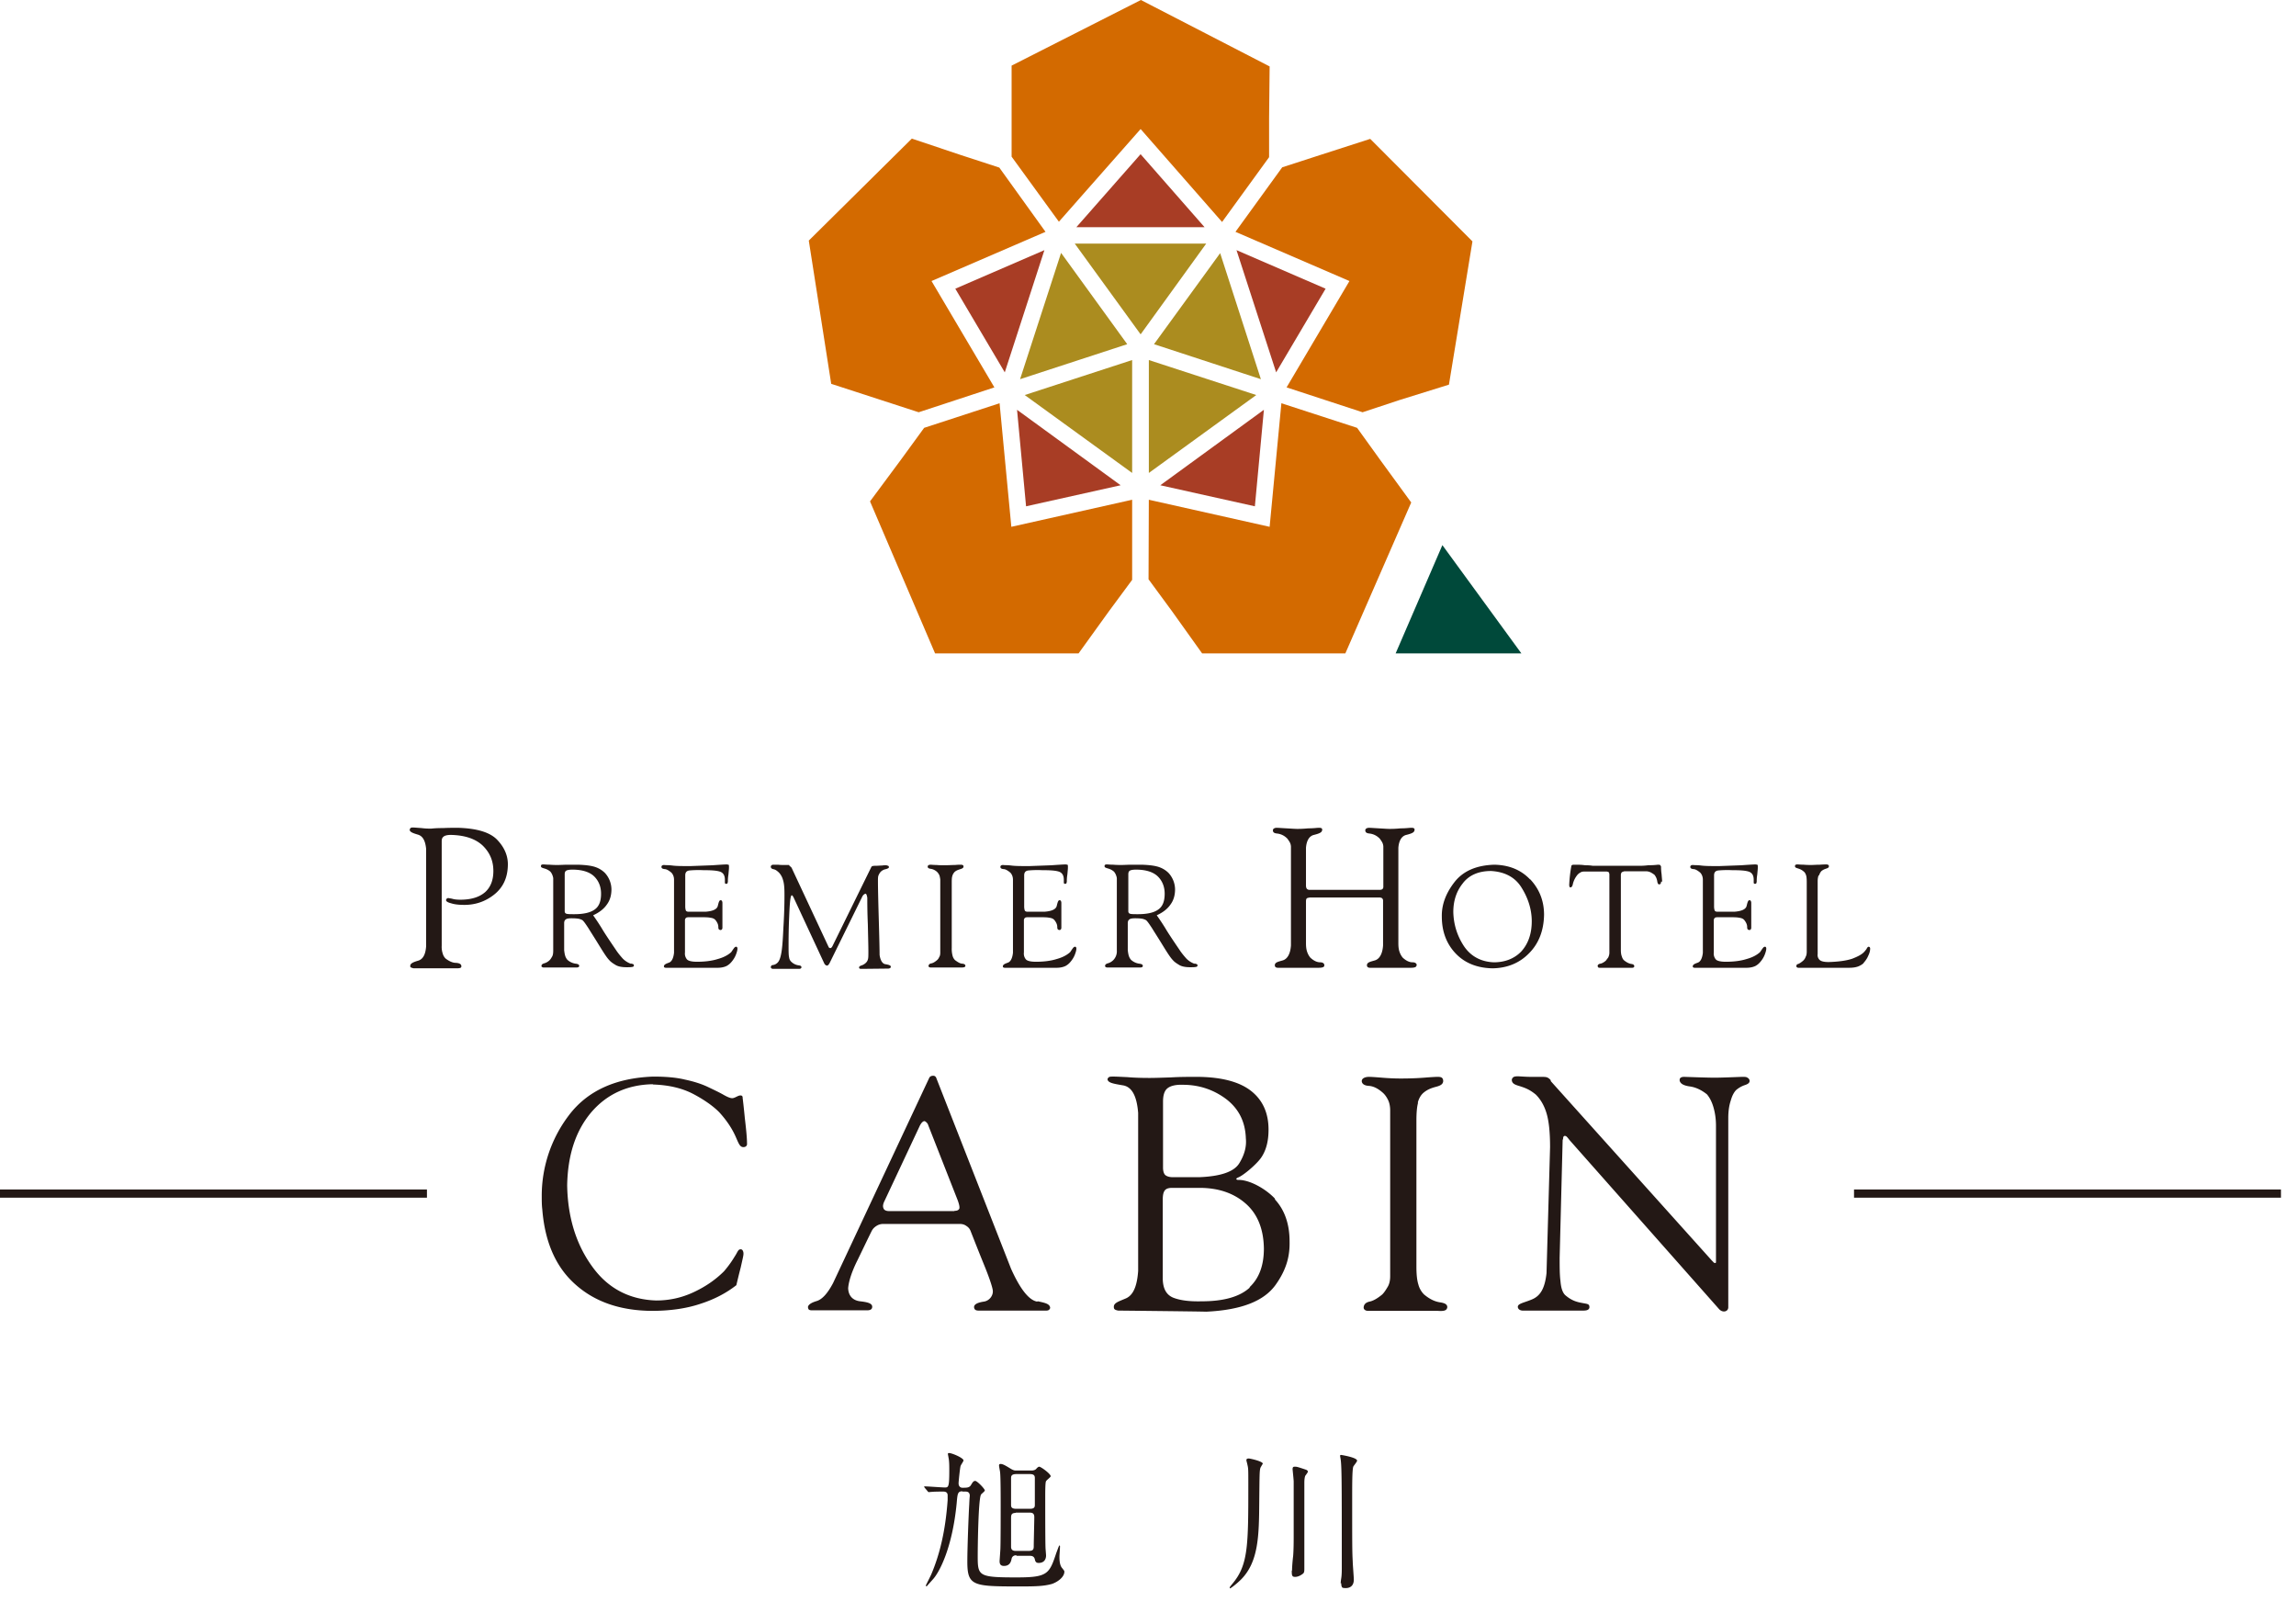 <svg xmlns="http://www.w3.org/2000/svg" width="84" height="59" fill="none"><g clip-path="url(#a)"><path fill="#A83D25" d="m37.209 14.99 3.79 2.76-3.46.77zm-2.259-4.43 3.26-1.41-1.45 4.47zm4.429-2.25 2.35-2.67 2.34 2.67zm3.071 9.44 3.79-2.76-.33 3.53zm2.788-8.6 3.26 1.41-1.81 3.06z"/><path fill="#D36A00" d="m41.73 4.72-2.99 3.39-1.73-2.38V2.4L41.74 0l4.71 2.43-.02 1.89v1.43l-1.72 2.37zm2.25 19.18-1.1-1.54-.86-1.17.01-2.91 4.42.99.43-4.52 2.77.9.85 1.18 1.13 1.55-2.41 5.52zm3.09-9.73 2.3-3.89-4.17-1.8 1.71-2.36 1.39-.45 1.83-.59 3.74 3.75-.86 5.24-1.8.56-1.36.45zm-16.66-.13-.82-5.24 3.77-3.73 1.79.6 1.41.46 1.69 2.35-4.17 1.8 2.3 3.89-2.77.91zm3.8 9.86-2.38-5.56 1.12-1.51.86-1.18 2.76-.9.43 4.52 4.42-.99v2.93l-.85 1.15-1.11 1.54z"/><path fill="#00493A" d="m51.06 23.9 1.71-3.96 2.89 3.96z"/><path fill="#AB8C1F" d="m38.82 9.25 2.42 3.34-3.92 1.28zm.5-.34h4.81l-2.4 3.32zm2.711 4.26 3.93 1.28-3.93 2.85zm.189-.58 2.42-3.33 1.49 4.61zm-4.73 1.86 3.93-1.28v4.13z"/><path fill="#231815" d="M17.74 32.64q-.315.27-.9.27c-.11 0-.21-.01-.28-.03s-.12-.02-.15-.03c-.02 0-.04 0-.06.02q-.03.015-.03.06c0 .04.06.08.18.11.12.04.28.06.49.06.4 0 .76-.12 1.08-.37s.5-.6.51-1.08c.01-.32-.11-.63-.37-.91-.26-.29-.75-.44-1.46-.46-.15 0-.33 0-.54.01-.21 0-.35.01-.43.02-.09 0-.21 0-.36-.02-.15-.01-.25-.02-.3-.02s-.08 0-.1.02-.03.04-.03.08c.02.07.13.11.3.16s.27.21.3.52v3.56c-.02.31-.12.48-.29.53s-.3.1-.29.2c0 .02 0 .04.03.05q.03.015.09.03h1.53c.08 0 .12 0 .16-.01.03 0 .06-.03.06-.06 0-.08-.06-.12-.2-.13-.12 0-.25-.06-.38-.16a.4.4 0 0 1-.1-.17.8.8 0 0 1-.04-.3v-3.81c0-.07.01-.13.06-.17.04-.04.13-.07.27-.07.53.01.92.15 1.18.4.26.26.38.56.38.92 0 .35-.11.61-.32.79zm5.36 2.62a.8.8 0 0 1-.31-.19 3 3 0 0 1-.22-.27c-.08-.12-.17-.25-.27-.4s-.2-.3-.3-.47q-.15-.24-.3-.45c.22-.1.39-.23.5-.39.12-.16.17-.35.17-.56a.9.9 0 0 0-.24-.6.9.9 0 0 0-.31-.2c-.15-.06-.37-.09-.67-.1h-.36c-.15 0-.28.01-.38.01-.08 0-.18 0-.3-.01-.11 0-.19-.01-.22-.01s-.06 0-.07.01c-.02 0-.03.03-.03.05 0 .05.04.06.1.08.07.02.14.04.23.11.08.07.12.22.12.26v2.64c0 .09-.01.17-.04.22s-.05.09-.09.13a.46.46 0 0 1-.21.12q-.09.03-.09.09c0 .02 0 .03.02.04.01.01.03.02.06.02h1.18c.04 0 .06 0 .08-.01.02 0 .04-.02.04-.05 0-.05-.05-.07-.13-.08a.56.56 0 0 1-.3-.14.4.4 0 0 1-.08-.14c-.02-.06-.03-.13-.04-.21v-.99c0-.07.02-.11.06-.14s.11-.04.21-.04c.15 0 .25.01.31.03s.1.04.12.07c.04.04.1.13.18.25.08.13.17.27.27.43s.19.31.28.45.16.24.22.3c.05.06.12.11.22.17.09.06.23.09.41.09.09 0 .16 0 .2-.01.05 0 .08-.03.07-.07 0-.03-.04-.04-.12-.06zM21 33.44c-.11 0-.19 0-.25-.01s-.09-.04-.09-.1v-1.36s0-.08.04-.11c.03-.03.11-.05.24-.05.39 0 .66.1.82.27s.23.38.23.61c0 .29-.08.48-.25.59-.16.11-.41.16-.73.16zm22.72 1.82a.8.8 0 0 1-.31-.19 3 3 0 0 1-.22-.27c-.08-.12-.17-.25-.27-.4s-.2-.3-.3-.47q-.15-.24-.3-.45c.22-.1.39-.23.5-.39.12-.16.17-.35.17-.56a.9.9 0 0 0-.24-.6.9.9 0 0 0-.31-.2c-.15-.06-.37-.09-.67-.1h-.36c-.15 0-.28.01-.38.01-.08 0-.18 0-.3-.01-.11 0-.19-.01-.22-.01s-.06 0-.07.01c-.02 0-.03.03-.03.05 0 .05.04.06.1.08.07.02.14.04.23.11.08.07.12.22.12.26v2.64a.46.46 0 0 1-.13.35.46.46 0 0 1-.21.12q-.09.03-.09.09c0 .02 0 .03.02.04.01.01.03.02.06.02h1.18c.04 0 .06 0 .08-.01.02 0 .04-.02.04-.05 0-.05-.05-.07-.13-.08a.56.56 0 0 1-.3-.14.4.4 0 0 1-.08-.14c-.02-.06-.03-.13-.04-.21v-.99c0-.07.02-.11.06-.14s.11-.04.21-.04c.15 0 .25.01.31.03s.1.04.12.07c.04.04.1.13.18.25.08.13.17.27.27.43s.19.31.28.45.16.24.22.3c.05.06.12.11.22.17.09.06.23.09.41.09.09 0 .16 0 .2-.01.05 0 .08-.03.07-.07 0-.03-.04-.04-.12-.06zm-2.1-1.82c-.11 0-.19 0-.25-.01s-.09-.04-.09-.1v-1.36s0-.08.04-.11c.03-.03.11-.05.24-.05.39 0 .66.1.82.27s.23.38.23.61c0 .29-.08.48-.25.59-.16.11-.41.16-.73.16zm-12.75-1.8h-.18c-.08 0-.15 0-.22-.01h-.16c-.04 0-.06 0-.08.02q-.03.015-.03.06c0 .03.03.07.08.08.09.02.12.04.21.12.07.07.13.17.16.29.04.13.05.3.05.52 0 .18 0 .59-.04 1.23-.03.64-.06 1.09-.2 1.25a.3.3 0 0 1-.18.1c-.05 0-.07.03-.08.07 0 .05.04.07.09.07h.92c.04 0 .07 0 .09-.02.02-.01.02-.03.02-.04 0-.05-.04-.06-.11-.07a.47.47 0 0 1-.25-.12.26.26 0 0 1-.09-.17c-.02-.08-.02-.22-.02-.43 0-.19 0-.53.02-1.02.02-.48.04-.78.09-.82.01 0 .03 0 .04.02s.02.03.03.05l1.13 2.43s.04.07.1.07c.05 0 .1-.11.1-.11l1.2-2.44s.04-.05.06-.06.03-.02.04-.02c.02 0 .04.02.05.06s.02.07.02.1c0 .17 0 .49.02.96.01.47.02.8.02.99 0 .15 0 .25-.02.3-.03.12-.16.19-.22.21s-.1.04-.1.08c0 .05.05.05.09.05l.94-.01c.04 0 .08 0 .1-.02.02 0 .03-.03.03-.05 0-.05-.08-.07-.19-.09-.11-.01-.19-.13-.22-.34 0-.18-.01-.62-.03-1.31s-.03-1.15-.03-1.39c0-.1 0-.18.03-.23a.4.4 0 0 1 .08-.12c.07-.06.13-.08.19-.09.05-.02.09-.03.1-.06 0-.03 0-.05-.03-.06s-.05-.02-.09-.02c-.02 0-.07 0-.13.01-.06 0-.19.01-.21.01h-.05c-.02 0-.11 0-.13.04l-1.42 2.89a.2.2 0 0 1-.04.06c-.01.01-.02.02-.04.02-.01 0-.04 0-.06-.03l-1.36-2.91s-.04-.05-.07-.06zm5.97.4q.03-.09.09-.15c.07-.06.15-.08.21-.1s.11-.04.11-.09c0-.02 0-.04-.02-.05-.01-.01-.04-.02-.07-.02-.04 0-.11 0-.22.01-.11 0-.24.01-.38.01-.09 0-.19 0-.3-.01-.11 0-.18-.01-.21-.01-.04 0-.11.01-.11.07 0 .05.04.07.11.08s.15.04.23.11c.03.03.06.07.08.11s.03.1.04.17v2.67c0 .07-.01.13-.04.17q-.03.075-.09.12c-.07.06-.14.1-.2.11s-.09.04-.1.09c0 .02 0 .03.02.04.01.01.03.02.06.02h1.12c.12 0 .14-.02.15-.06 0-.04-.03-.07-.11-.08-.07 0-.15-.04-.27-.13a.35.35 0 0 1-.09-.16 1 1 0 0 1-.03-.29v-2.36c0-.13 0-.22.03-.29zm16.98 3.28c0 .05-.06.08-.2.08h-1.5c-.05 0-.11-.02-.11-.09 0-.11.12-.13.29-.18s.28-.24.3-.55v-1.66s-.02-.05-.03-.06a.17.17 0 0 0-.1-.03h-2.55s-.08.01-.11.03c-.02.02-.03.06-.03.11v1.53c0 .12.01.22.04.31s.07.16.12.22c.14.13.26.17.36.17.09 0 .16.04.15.12 0 .05-.06.08-.2.08h-1.5c-.05 0-.11-.02-.11-.09 0-.11.12-.13.29-.18s.28-.24.3-.55v-3.59a.37.37 0 0 0-.06-.21c-.04-.06-.07-.11-.11-.14a.6.6 0 0 0-.33-.15c-.11-.01-.16-.04-.16-.12 0-.07.09-.09.13-.09.07 0 .19.01.37.02s.31.02.38.02.21 0 .41-.02c.2 0 .32-.02.38-.02.05 0 .09 0 .11.02.02.01.03.04.02.07-.01.08-.1.12-.3.17-.17.04-.27.21-.29.47v1.38q0 .075.03.12c.02.02.05.04.1.04h2.57s.07 0 .1-.03q.015-.015.03-.06v-1.47a.37.37 0 0 0-.06-.21c-.04-.06-.07-.11-.11-.14a.6.6 0 0 0-.33-.15c-.11-.01-.16-.04-.16-.12 0-.07.09-.09.13-.09.07 0 .19.01.37.02s.31.02.38.02.21 0 .41-.02c.2 0 .32-.02.38-.02.05 0 .09 0 .11.02.02.01.03.04.02.07-.01.08-.1.12-.3.17-.17.04-.27.21-.29.47v3.49c0 .12.01.22.04.31s.07.16.12.22c.14.13.26.17.36.17.09 0 .16.04.15.12zm8.95-3.07s0 .06-.02.08c-.01.01-.03.02-.05.02-.04 0-.06-.05-.07-.12a.5.5 0 0 0-.1-.23 1 1 0 0 0-.14-.09.4.4 0 0 0-.18-.04h-.78s-.08.02-.1.04q-.03.045-.03.09v2.75c0 .09.01.17.03.22.02.07.05.13.09.16.11.09.2.12.26.13.08.01.11.04.11.08s-.02.07-.15.06h-1.11c-.03 0-.05 0-.06-.02a.1.1 0 0 1-.02-.04c0-.05.04-.08.1-.09s.13-.05.2-.11l.09-.12c.02-.05.04-.1.04-.17v-2.87s-.01-.07-.03-.08a.2.2 0 0 0-.07-.02h-.83s-.08 0-.12.03c-.04.02-.08.05-.11.08-.1.12-.14.22-.17.32-.02.1-.04.14-.09.15-.02 0-.04-.01-.04-.03 0-.01-.01-.03-.01-.05a5 5 0 0 1 .08-.71c.01-.03.04-.03.06-.04h.09c.1 0 .21 0 .35.02.14 0 .23.01.28.02h1.71c.05 0 .16 0 .32-.02.16 0 .28-.01.35-.02.05 0 .08 0 .09.02q.03.03.03.06c0 .04 0 .13.02.27.01.14.02.22.02.27zm5.78-.23a.5.5 0 0 1 .08-.15c.07-.06.13-.08.19-.1s.09-.04.09-.08c0-.02 0-.04-.02-.05-.01-.01-.04-.02-.07-.02s-.11 0-.24.01c-.13 0-.23.01-.31.01-.07 0-.16 0-.28-.01-.11 0-.18-.01-.22-.01s-.1 0-.1.06c0 .05.03.06.09.08s.14.04.23.12c.04.03.06.07.08.12s.03.13.03.26v2.55c0 .07-.01.14-.04.19-.02.06-.05.1-.09.14q-.105.09-.18.12c-.05.01-.07.04-.07.08 0 .01 0 .03.02.04.01.01.03.02.05.02h1.87c.17 0 .29-.03.37-.07s.14-.08.16-.12c.06-.07.12-.15.16-.25.05-.1.07-.19.07-.26 0-.01 0-.03-.01-.04 0-.02-.02-.02-.04-.03-.03 0-.06.03-.08.08-.03.04-.06.08-.09.11-.08.09-.23.17-.44.25-.21.07-.5.11-.86.12-.18 0-.29-.03-.34-.09a.24.24 0 0 1-.06-.2v-2.67c0-.07.01-.14.03-.2zm-39.88-.38s-.04-.02-.09-.02q-.09 0-.51.03l-.81.03c-.29 0-.51 0-.66-.02s-.25-.01-.3-.02c-.04 0-.1.01-.1.07 0 .05.04.07.11.08.07 0 .14.04.23.11.03.02.06.06.08.1s.04.1.04.18v2.67c-.02.19-.08.32-.18.36-.11.04-.19.07-.19.14 0 .04.04.05.08.05h1.88c.15 0 .26-.03.34-.07a.6.6 0 0 0 .16-.13c.07-.08.13-.17.17-.27s.06-.18.06-.23c0-.01 0-.06-.04-.07-.05 0-.07.03-.1.07s-.06.09-.09.13c-.11.1-.27.19-.49.25-.22.07-.48.1-.76.1-.19 0-.32-.03-.37-.09a.33.33 0 0 1-.07-.25v-1.19c0-.03.02-.05.03-.07.02-.02.06-.03.13-.03h.31c.22 0 .37 0 .46.02.09.01.15.04.19.09.07.09.1.17.1.24 0 .09.02.11.08.12.02 0 .07-.01.07-.09v-.9c0-.05-.02-.11-.07-.1-.05 0-.07.09-.1.21q-.045.18-.45.21h-.62c-.05 0-.09-.02-.1-.05a.5.5 0 0 1-.02-.15v-1.13c0-.11.05-.17.16-.18s.28-.02.5-.01c.27 0 .47.01.6.05s.19.14.19.3v.11c0 .03.03.04.05.04s.04-.01.05-.03c0-.02.01-.03.01-.06 0-.05 0-.13.02-.25.01-.12.02-.2.02-.25 0-.06 0-.1-.01-.11zm12.4 0s-.04-.02-.09-.02q-.09 0-.51.03l-.81.03c-.29 0-.51 0-.66-.02s-.25-.01-.3-.02c-.04 0-.1.01-.1.07 0 .05.04.07.11.08.07 0 .14.04.23.11.03.02.06.06.08.1s.04.1.04.18v2.67c-.02.19-.08.32-.18.36-.11.04-.19.07-.19.14 0 .04.04.05.08.05h1.88c.15 0 .26-.03.34-.07a.6.6 0 0 0 .16-.13c.07-.08.13-.17.17-.27s.06-.18.06-.23c0-.01 0-.06-.04-.07-.05 0-.07.03-.1.07s-.06.09-.09.13c-.11.1-.27.19-.49.25-.22.07-.48.1-.76.1-.19 0-.32-.03-.37-.09a.33.33 0 0 1-.07-.25v-1.19c0-.03.02-.05.03-.07.02-.02.06-.03.13-.03h.31c.22 0 .37 0 .46.02.09.01.15.04.19.09.07.09.1.17.1.24 0 .09.02.11.08.12.02 0 .07-.01.07-.09v-.9c0-.05-.02-.11-.07-.1-.05 0-.07.09-.1.21q-.045.18-.45.21h-.62c-.05 0-.09-.02-.1-.05a.5.5 0 0 1-.02-.15v-1.13c0-.11.05-.17.16-.18s.28-.02.5-.01c.27 0 .47.01.6.05s.19.14.19.3v.11c0 .03.03.04.05.04s.04-.01.05-.03c0-.02.01-.03.01-.06 0-.05 0-.13.02-.25.01-.12.02-.2.02-.25 0-.06 0-.1-.01-.11zm25.24 0s-.04-.02-.09-.02q-.09 0-.51.03l-.81.03c-.29 0-.51 0-.66-.02s-.25-.01-.3-.02c-.04 0-.1.01-.1.07 0 .05.04.07.11.08.07 0 .14.04.23.11.03.02.06.06.08.1s.04.1.04.18v2.67c-.02.19-.08.32-.18.36-.11.04-.19.07-.19.14 0 .04.04.05.08.05h1.88c.15 0 .26-.03.34-.07a.6.6 0 0 0 .16-.13c.07-.08.13-.17.17-.27s.06-.18.06-.23c0-.01 0-.06-.04-.07-.05 0-.07.03-.1.07s-.06.09-.09.13c-.11.1-.27.19-.49.25-.22.07-.48.1-.76.1-.19 0-.32-.03-.37-.09a.33.33 0 0 1-.07-.25v-1.19c0-.03.02-.05.03-.07.02-.02.06-.03.13-.03h.31c.22 0 .37 0 .46.02.09.01.15.04.19.09.07.09.1.17.1.24 0 .09.02.11.08.12.02 0 .07-.01.07-.09v-.9c0-.05-.02-.11-.07-.1-.05 0-.07.09-.1.21q-.045.18-.45.21h-.62c-.05 0-.09-.02-.1-.05a.5.5 0 0 1-.02-.15v-1.13c0-.11.05-.17.16-.18s.28-.02.5-.01c.27 0 .47.01.6.05s.19.14.19.3v.11c0 .03.03.04.05.04s.04-.01.05-.03c0-.02.01-.03.01-.06 0-.05 0-.13.02-.25.01-.12.02-.2.02-.25 0-.06 0-.1-.01-.11zm-8.33.53c-.33-.35-.77-.53-1.31-.54-.67.02-1.15.24-1.46.64s-.47.82-.46 1.26c0 .54.17.99.5 1.34s.78.54 1.36.55c.53-.01.98-.19 1.33-.55.35-.35.54-.82.55-1.41 0-.52-.18-.95-.51-1.3zm-.32 2.63c-.25.26-.59.4-1.01.4-.47-.02-.84-.22-1.09-.59-.25-.38-.38-.8-.39-1.25 0-.4.11-.75.34-1.04.23-.31.59-.46 1.04-.46.52.03.9.24 1.13.63.24.39.36.8.36 1.21 0 .47-.14.84-.39 1.11zM35.21 54.55c-.17 0-.18.08-.21.44-.16 1.64-.63 2.51-.86 2.77-.07.08-.21.23-.21.24-.02.02-.03.02-.04.02s-.02-.01-.02-.02.17-.34.2-.41c.31-.73.52-1.59.6-2.72v-.17c0-.14-.12-.14-.17-.14-.06 0-.29 0-.4.01-.02 0-.11.01-.12.01s-.03-.01-.04-.03l-.11-.13s-.02-.03-.02-.04c0 0 0-.01.02-.01.12 0 .63.04.74.04.13 0 .16-.02.16-.62 0-.14 0-.36-.03-.48 0-.02-.02-.1-.02-.12s0-.04.04-.04c.11 0 .53.18.53.27 0 .04-.11.18-.11.22-.02.07-.07.55-.07.62 0 .09.05.16.14.16.17 0 .26 0 .32-.11.05-.08.08-.14.15-.14s.35.29.35.35c0 .03-.12.12-.14.15-.1.18-.12 1.93-.12 2.24 0 .74.02.79 1.43.79 1.14 0 1.19-.13 1.45-.91.02-.04.09-.26.11-.26s.02.03.02.04c0 .06-.02.31-.02.37 0 .09 0 .31.1.42.07.09.08.1.08.13 0 .2-.25.38-.46.45-.29.08-.58.09-1.15.09-1.73 0-1.94-.01-1.94-.91 0-.52.05-1.79.07-2.09.01-.26.02-.3.02-.31 0-.16-.11-.16-.17-.16h-.1zm1.97 2.34c-.15 0-.17.12-.17.13-.02.08-.05.26-.28.26-.14 0-.16-.09-.16-.18 0-.01.03-.41.03-.46.01-.26.01-1.26.01-1.56 0-.25 0-1.02-.02-1.21 0-.04-.04-.22-.04-.26s.01-.06.06-.06c.08 0 .18.06.36.17.11.07.16.07.21.07h.57s.11 0 .16-.06.09-.08.11-.08c.06 0 .42.26.42.35 0 .03-.15.14-.17.18-.03.04-.03.4-.03.58 0 .44 0 1.58.01 1.85 0 .04.02.25.02.29 0 .11-.05.27-.27.27-.08 0-.12-.03-.14-.13-.02-.09-.08-.13-.17-.13h-.5zm0-2.97c-.19 0-.19.09-.19.16v.95c0 .08 0 .16.19.16h.5c.18 0 .18-.08.18-.16v-.95c0-.07 0-.16-.18-.16zm-.01 1.42c-.18 0-.18.08-.18.22v1.02c0 .15.12.15.18.15h.47c.18 0 .18-.08.18-.19 0-.15.02-.88.02-1.05 0-.16-.11-.16-.18-.16h-.51zm9.03-1.8s-.08.13-.09.16c-.03.12-.03.23-.04 1.26-.01 1.19-.02 2.16-.66 2.81-.16.16-.38.33-.41.33-.01 0-.01-.02-.01-.02 0-.03.01-.04.1-.15.58-.69.58-1.4.58-3.66 0-.5 0-.56-.03-.68-.01-.06-.04-.15-.04-.18 0-.06.06-.06.09-.06.04 0 .51.1.51.19m1.07 3.91c0-.13.02-.37.04-.53.02-.23.02-.61.02-.71v-2.02c0-.06-.04-.43-.04-.45 0-.09.04-.09.09-.09.07 0 .1.01.4.11.03.01.07.04.07.07s-.09.14-.1.16c-.02.06-.03.15-.03.24v3.13c0 .11 0 .17-.06.21-.09.07-.19.11-.27.11-.03 0-.08 0-.1-.03-.03-.03-.03-.11-.03-.2zm1.78.47c0-.06.01-.13.02-.19.02-.12.02-.31.02-.36 0-3.45 0-3.83-.06-4.09v-.04c0-.02.03-.02.04-.02 0 0 .58.09.58.21 0 .04-.13.19-.14.22-.04.13-.04.61-.04 1.21 0 1.6 0 1.9.02 2.25 0 .11.04.57.04.67 0 .29-.22.31-.29.31-.02 0-.11 0-.13-.02-.04-.04-.04-.13-.04-.16zm-2.41-14.08c-.34-.36-.93-.69-1.34-.68-.06 0-.12-.04 0-.09.18-.07.64-.45.83-.71.19-.27.28-.61.28-1.04 0-.59-.2-1.06-.62-1.4s-1.07-.52-1.96-.53c-.34 0-.67 0-.99.02-.32.01-.58.02-.78.02-.32 0-.6-.01-.82-.03-.23-.01-.39-.02-.5-.02-.09 0-.15 0-.18.03s-.04.04-.04.08c.03.12.21.15.56.21.32.05.51.37.56 1.01v5.78c-.04.56-.18.88-.44 1-.25.11-.45.16-.45.31 0 .05.01.08.04.1s.07.03.12.04c.05 0 2.95.03 3.22.04 1.27-.06 2.1-.38 2.53-.97.44-.61.53-1.12.52-1.6 0-.65-.19-1.16-.53-1.53zm-4.09-3.54c0-.24.05-.4.16-.49s.3-.14.57-.13c.61 0 1.14.19 1.59.53.45.35.69.82.71 1.43.03.3-.05.6-.24.91q-.285.465-1.47.51h-.96c-.13 0-.22-.03-.28-.08-.05-.05-.08-.14-.08-.27zm3.17 6.8c-.36.33-.94.5-1.76.5-.43.01-.77-.03-1.03-.13-.25-.1-.38-.32-.39-.68v-2.91c0-.15.02-.26.07-.33s.14-.1.28-.1h.99c.71 0 1.27.2 1.7.58s.65.93.66 1.64c0 .61-.17 1.08-.52 1.41zm-7.78.51c-.28-.05-.6-.42-.95-1.2l-2.74-6.99s-.01-.03-.03-.04a.1.1 0 0 0-.07-.03c-.03 0-.11 0-.15.07l-3.52 7.51q-.3.57-.6.66c-.2.06-.3.13-.32.21 0 .04.01.08.03.1q.03.03.12.03h2.01c.06 0 .11-.01.14-.03s.05-.05.05-.1c0-.13-.18-.17-.44-.2s-.43-.19-.44-.48c.02-.25.13-.6.34-1.02.21-.43.38-.79.52-1.07.04-.08.1-.14.18-.19s.16-.07.25-.07h2.79c.09 0 .17.02.24.07.08.05.13.11.16.19.13.33.29.74.49 1.23s.3.8.32.93c.03.19-.12.39-.32.42s-.39.09-.36.23c.02.1.12.1.18.1h2.46c.04 0 .08-.01.1-.03s.04-.04.04-.08c-.02-.13-.16-.17-.45-.23zm-3.03-3.31h-2.38c-.12 0-.19-.04-.21-.11-.03-.07-.01-.16.04-.26l1.3-2.77s.04-.07.07-.1.06-.05.09-.05c.02 0 .05.02.08.05s.05.06.06.1l1.08 2.75c.05.14.07.23.06.29-.02.06-.08.09-.17.09zm16.96-3.97c.04-.14.1-.26.2-.35.16-.14.33-.19.48-.23s.24-.09.25-.2c0-.05-.01-.09-.04-.12s-.08-.04-.16-.04-.25.01-.5.03c-.26.02-.54.03-.86.03-.21 0-.44-.01-.68-.03q-.36-.03-.48-.03c-.09 0-.26.03-.26.16.01.1.1.16.26.17s.33.09.51.25c.08.07.14.16.19.26s.08.23.08.39v6.06q0 .24-.09.39c-.06.1-.12.2-.2.28-.17.14-.32.23-.46.26s-.21.1-.22.21c0 .04.01.07.04.09.03.03.08.04.14.04h2.54c.28.02.32-.04.34-.13 0-.1-.07-.15-.25-.18-.15-.02-.35-.08-.6-.29a.8.8 0 0 1-.21-.37c-.05-.16-.07-.38-.07-.65v-5.34c0-.29.02-.51.06-.65zm-27.97-.66c.59.02 1.08.14 1.49.36s.71.44.92.65c.33.36.51.68.61.91.11.25.15.37.28.37.09 0 .14-.06.13-.13 0-.2-.03-.51-.08-.93-.04-.42-.07-.66-.08-.74 0-.03 0-.05-.02-.07s-.04-.02-.07-.02-.08.02-.14.05-.11.05-.15.05c-.08 0-.19-.05-.33-.13s-.33-.17-.56-.28q-.345-.165-.84-.27c-.33-.08-.72-.11-1.16-.11-1.39.05-2.42.53-3.09 1.42a4.86 4.86 0 0 0-.99 2.96c0 .16 0 .32.02.48.09 1.14.46 2.02 1.1 2.64.73.71 1.7 1.06 2.9 1.07.69 0 1.29-.09 1.79-.26.5-.16.94-.39 1.31-.68.04-.17.09-.38.16-.65.06-.27.1-.43.1-.49 0-.04 0-.07-.02-.11a.09.09 0 0 0-.06-.06c-.12-.02-.13.1-.24.26-.09.15-.21.33-.39.54-.32.32-.69.57-1.12.77s-.88.3-1.36.3c-.99-.03-1.78-.45-2.35-1.25-.58-.8-.89-1.79-.91-2.96.02-1.11.31-1.99.87-2.66.57-.67 1.32-1.02 2.25-1.04zm32.83-.13 5.9 6.57.05.05c.01.02.03.03.06.04.03 0 .04-.01.04-.04v-4.98c0-.24-.03-.46-.09-.67s-.14-.36-.24-.48c-.2-.16-.41-.26-.63-.29s-.35-.1-.37-.22c0-.05.01-.08.04-.1q.045-.03.12-.03c.05 0 .8.03 1.12.03s.94-.03 1.02-.03.14 0 .18.03c.04.02.08.06.08.12 0 .08-.08.12-.17.15s-.2.08-.32.18c-.08.08-.15.21-.2.39-.06.18-.09.39-.09.64v6.92c0 .16-.21.22-.35.05l-5.46-6.17s-.06-.08-.09-.11-.05-.04-.08-.04q-.045 0-.06.06a.2.2 0 0 1-.02.09l-.11 4.31c0 .33 0 .62.03.85.02.24.07.41.17.51.25.22.46.26.62.29.2.04.27.03.27.16-.01.12-.16.12-.24.12h-2.2c-.09 0-.18-.05-.18-.14 0-.12.24-.15.52-.27.31-.13.47-.41.53-.96l.13-4.61c0-.53-.04-.94-.13-1.24s-.23-.52-.39-.68c-.22-.18-.37-.24-.59-.31-.17-.05-.28-.09-.29-.22 0-.05.03-.09.06-.11s.08-.03.16-.03c.06 0 .29.02.45.02h.36c.12 0 .21 0 .26.02s.09.05.14.11zm-41.11 3.97H0v.3h15.62zm67.83 0H67.83v.3h15.62z"/></g><defs><clipPath id="a"><path fill="#fff" d="M0 0h84v59H0z"/></clipPath></defs></svg>